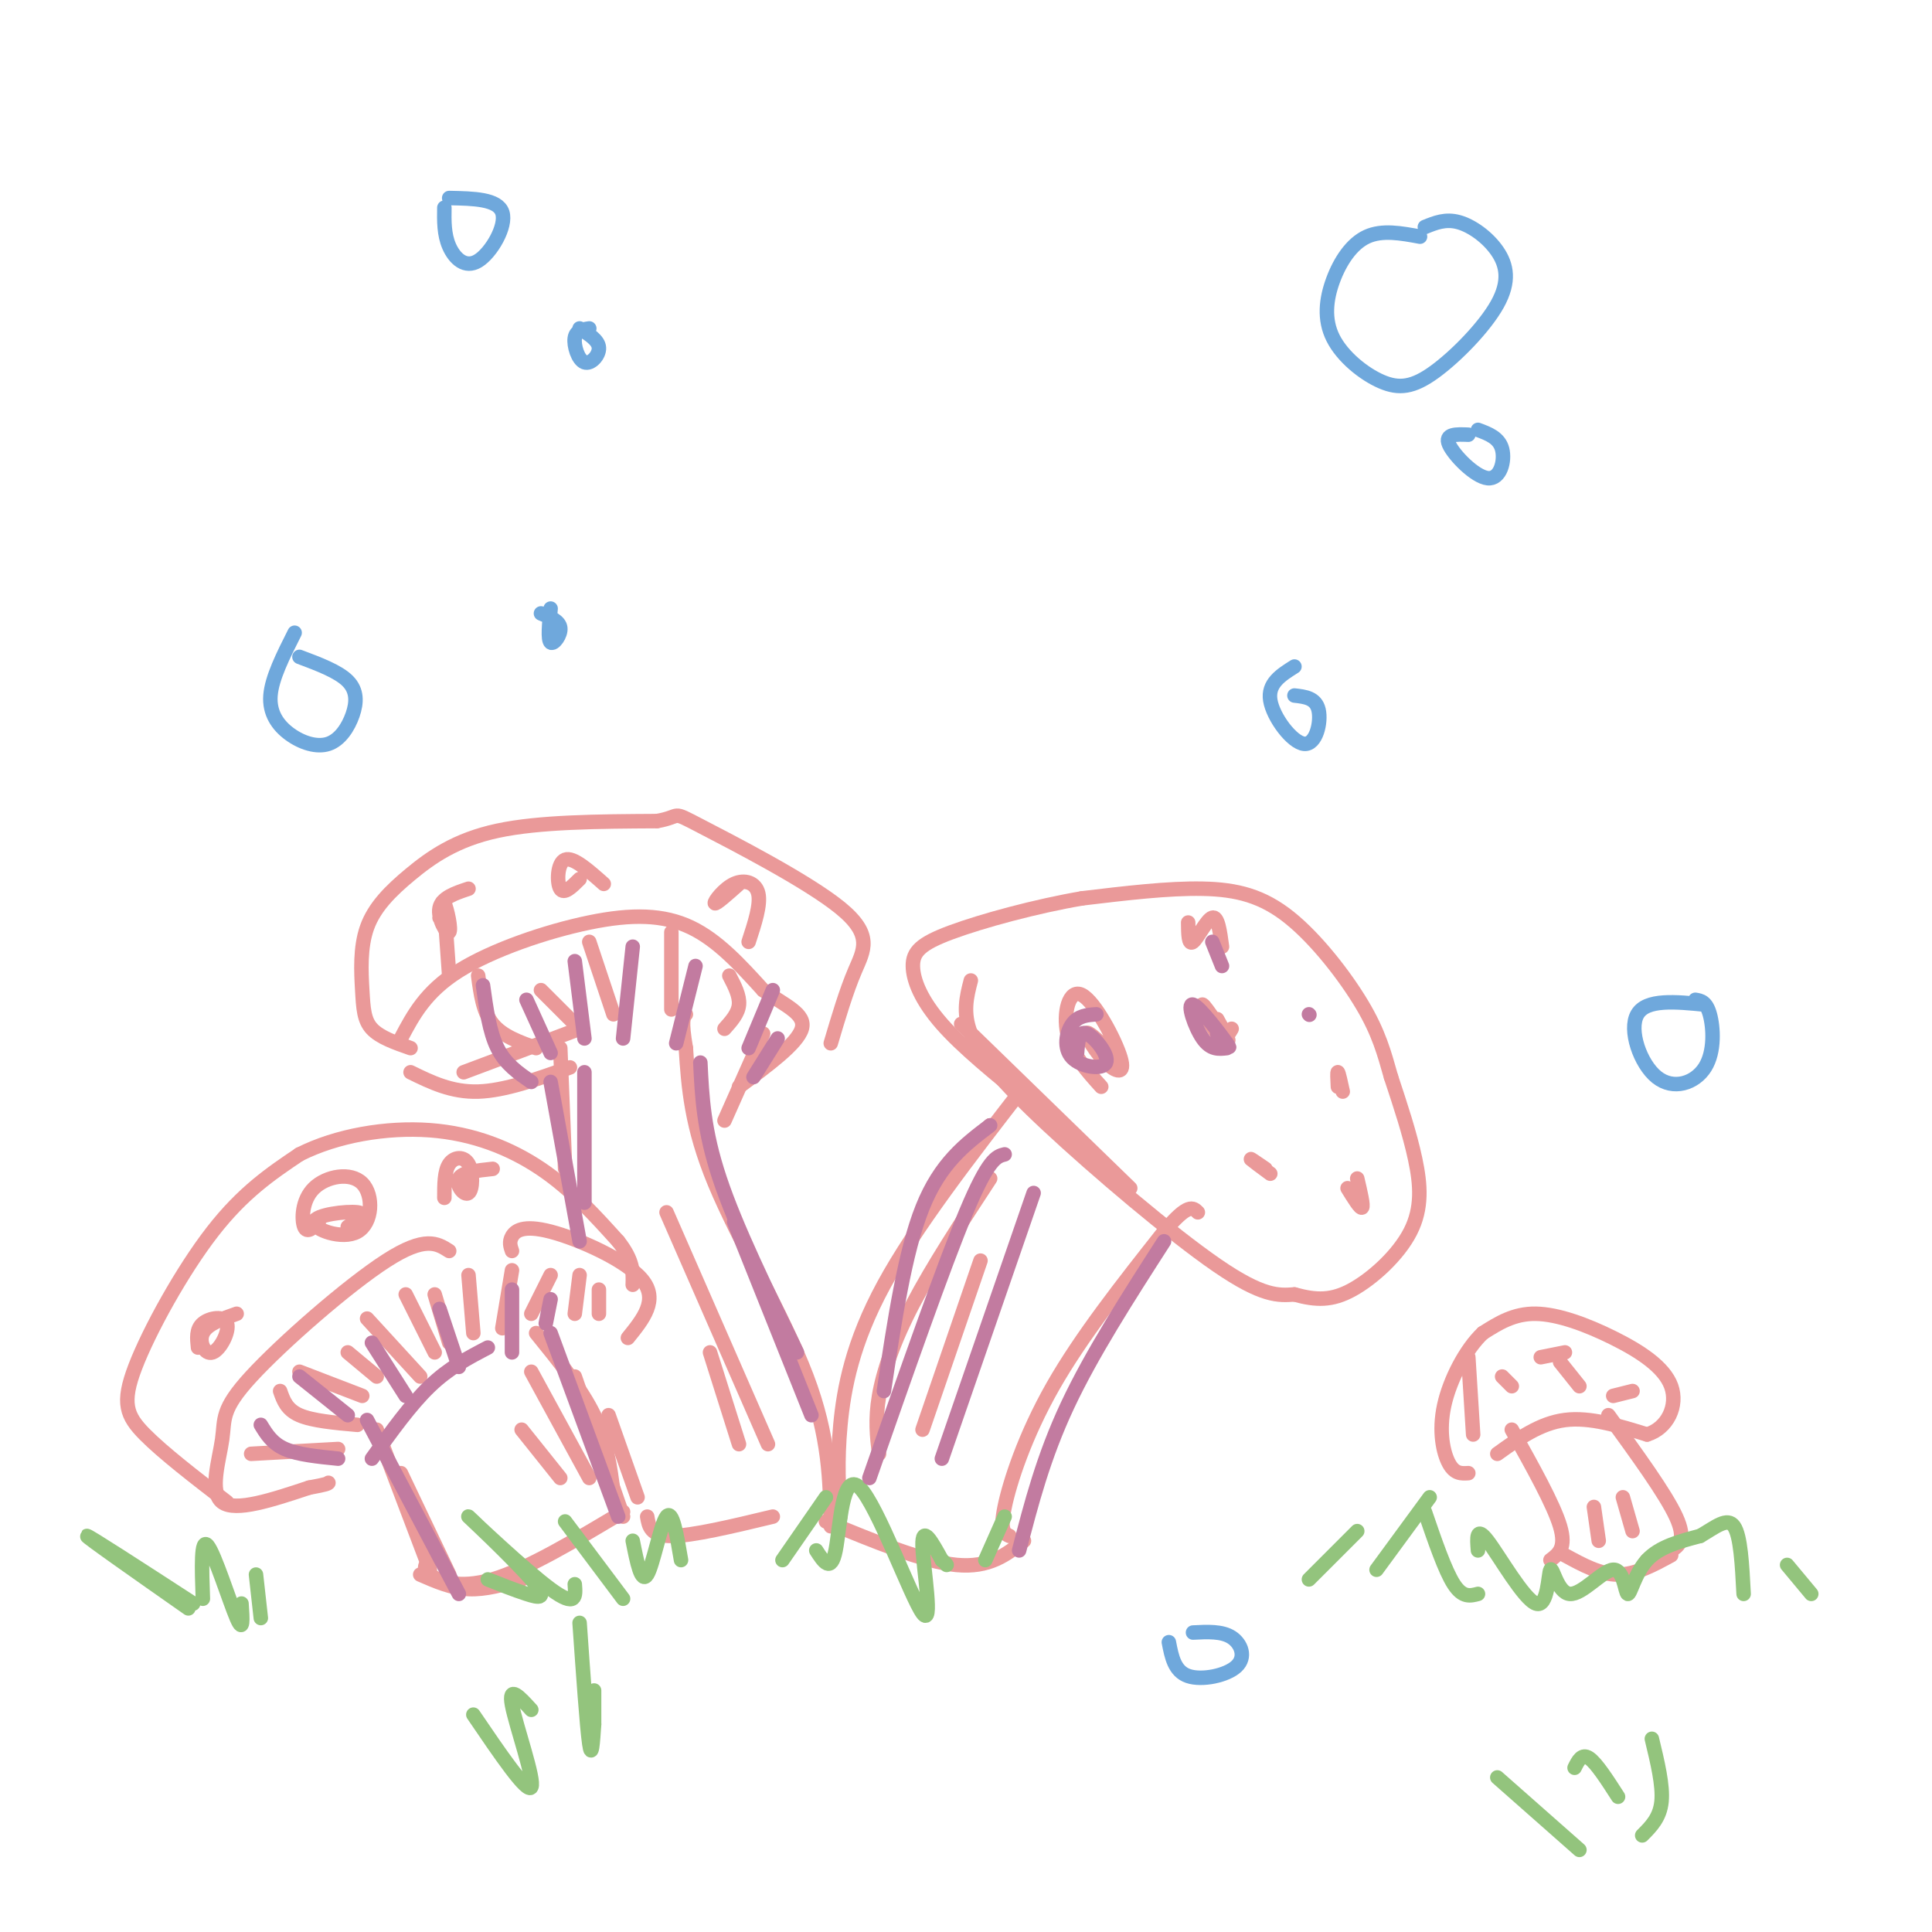 <svg viewBox='0 0 400 400' version='1.1' xmlns='http://www.w3.org/2000/svg' xmlns:xlink='http://www.w3.org/1999/xlink'><g fill='none' stroke='rgb(234,153,153)' stroke-width='3' stroke-linecap='round' stroke-linejoin='round'><path d='M87,326c3.250,1.417 6.500,2.833 10,3c3.500,0.167 7.250,-0.917 11,-2'/><path d='M89,323c-0.844,0.844 -1.689,1.689 0,3c1.689,1.311 5.911,3.089 13,1c7.089,-2.089 17.044,-8.044 27,-14'/><path d='M129,314c0.000,0.000 -10.000,-29.000 -10,-29'/><path d='M127,309c-0.667,-5.250 -1.333,-10.500 -4,-16c-2.667,-5.500 -7.333,-11.250 -12,-17'/><path d='M93,326c0.000,0.000 -10.000,-21.000 -10,-21'/><path d='M78,296c0.000,0.000 11.000,29.000 11,29'/><path d='M110,284c0.000,0.000 12.000,22.000 12,22'/><path d='M108,296c0.000,0.000 8.000,10.000 8,10'/><path d='M93,259c-2.477,-1.587 -4.954,-3.174 -13,2c-8.046,5.174 -21.662,17.108 -28,24c-6.338,6.892 -5.399,8.740 -6,13c-0.601,4.260 -2.743,10.931 0,13c2.743,2.069 10.372,-0.466 18,-3'/><path d='M64,308c3.667,-0.667 3.833,-0.833 4,-1'/><path d='M106,259c-0.321,-0.929 -0.643,-1.857 0,-3c0.643,-1.143 2.250,-2.500 8,-1c5.750,1.500 15.643,5.857 19,10c3.357,4.143 0.179,8.071 -3,12'/><path d='M52,301c0.000,0.000 18.000,-1.000 18,-1'/><path d='M58,288c0.667,1.917 1.333,3.833 4,5c2.667,1.167 7.333,1.583 12,2'/><path d='M62,284c0.000,0.000 13.000,5.000 13,5'/><path d='M72,280c0.000,0.000 6.000,5.000 6,5'/><path d='M76,273c0.000,0.000 11.000,12.000 11,12'/><path d='M84,268c0.000,0.000 6.000,12.000 6,12'/><path d='M90,268c0.000,0.000 3.000,10.000 3,10'/><path d='M97,264c0.000,0.000 1.000,12.000 1,12'/><path d='M106,263c0.000,0.000 -2.000,12.000 -2,12'/><path d='M114,264c0.000,0.000 -4.000,8.000 -4,8'/><path d='M120,264c0.000,0.000 -1.000,8.000 -1,8'/><path d='M124,267c0.000,0.000 0.000,5.000 0,5'/><path d='M47,311c-6.589,-5.071 -13.179,-10.143 -17,-14c-3.821,-3.857 -4.875,-6.500 -2,-14c2.875,-7.500 9.679,-19.857 16,-28c6.321,-8.143 12.161,-12.071 18,-16'/><path d='M62,239c7.714,-3.905 18.000,-5.667 27,-5c9.000,0.667 16.714,3.762 23,8c6.286,4.238 11.143,9.619 16,15'/><path d='M128,257c3.167,4.000 3.083,6.500 3,9'/><path d='M66,253c-1.208,1.214 -2.416,2.428 -3,1c-0.584,-1.428 -0.545,-5.499 2,-8c2.545,-2.501 7.596,-3.433 10,-1c2.404,2.433 2.160,8.229 -1,10c-3.160,1.771 -9.235,-0.485 -9,-2c0.235,-1.515 6.782,-2.290 9,-2c2.218,0.290 0.109,1.645 -2,3'/><path d='M41,279c-0.207,-1.906 -0.415,-3.812 1,-5c1.415,-1.188 4.451,-1.659 5,0c0.549,1.659 -1.391,5.447 -3,6c-1.609,0.553 -2.888,-2.128 -2,-4c0.888,-1.872 3.944,-2.936 7,-4'/><path d='M92,248c-0.003,-2.756 -0.006,-5.512 1,-7c1.006,-1.488 3.022,-1.708 4,0c0.978,1.708 0.917,5.344 0,6c-0.917,0.656 -2.691,-1.670 -2,-3c0.691,-1.330 3.845,-1.665 7,-2'/><path d='M174,314c-0.356,-5.711 -0.711,-11.422 0,-19c0.711,-7.578 2.489,-17.022 9,-29c6.511,-11.978 17.756,-26.489 29,-41'/><path d='M209,318c-1.022,-0.467 -2.044,-0.933 -1,-6c1.044,-5.067 4.156,-14.733 10,-25c5.844,-10.267 14.422,-21.133 23,-32'/><path d='M241,255c5.000,-6.000 6.000,-5.000 7,-4'/><path d='M171,315c10.083,4.167 20.167,8.333 27,9c6.833,0.667 10.417,-2.167 14,-5'/><path d='M182,301c-0.422,-3.533 -0.844,-7.067 0,-12c0.844,-4.933 2.956,-11.267 7,-19c4.044,-7.733 10.022,-16.867 16,-26'/><path d='M203,261c0.000,0.000 -12.000,35.000 -12,35'/><path d='M204,234c0.000,0.000 1.000,-1.000 1,-1'/><path d='M205,233c0.000,0.000 -1.000,1.000 -1,1'/><path d='M201,203c-0.863,3.327 -1.726,6.655 0,11c1.726,4.345 6.042,9.708 16,19c9.958,9.292 25.560,22.512 35,29c9.440,6.488 12.720,6.244 16,6'/><path d='M268,268c4.498,1.244 7.742,1.354 12,-1c4.258,-2.354 9.531,-7.172 12,-12c2.469,-4.828 2.134,-9.665 1,-15c-1.134,-5.335 -3.067,-11.167 -5,-17'/><path d='M288,223c-1.431,-5.038 -2.507,-9.134 -6,-15c-3.493,-5.866 -9.402,-13.502 -15,-18c-5.598,-4.498 -10.885,-5.856 -18,-6c-7.115,-0.144 -16.057,0.928 -25,2'/><path d='M224,186c-9.459,1.611 -20.608,4.638 -27,7c-6.392,2.362 -8.029,4.059 -8,7c0.029,2.941 1.722,7.126 6,12c4.278,4.874 11.139,10.437 18,16'/><path d='M199,212c0.000,0.000 35.000,34.000 35,34'/><path d='M228,225c-3.041,-3.371 -6.083,-6.742 -7,-11c-0.917,-4.258 0.290,-9.403 3,-8c2.710,1.403 6.922,9.356 8,13c1.078,3.644 -0.979,2.981 -3,1c-2.021,-1.981 -4.006,-5.280 -4,-6c0.006,-0.720 2.003,1.140 4,3'/><path d='M255,213c-0.768,1.333 -1.536,2.667 -3,1c-1.464,-1.667 -3.625,-6.333 -3,-6c0.625,0.333 4.036,5.667 5,7c0.964,1.333 -0.518,-1.333 -2,-4'/><path d='M263,243c-1.917,-1.417 -3.833,-2.833 -4,-3c-0.167,-0.167 1.417,0.917 3,2'/><path d='M281,244c0.667,2.833 1.333,5.667 1,6c-0.333,0.333 -1.667,-1.833 -3,-4'/><path d='M277,225c-0.083,-1.583 -0.167,-3.167 0,-3c0.167,0.167 0.583,2.083 1,4'/><path d='M253,196c-0.422,-3.178 -0.844,-6.356 -2,-6c-1.156,0.356 -3.044,4.244 -4,5c-0.956,0.756 -0.978,-1.622 -1,-4'/><path d='M172,316c-0.133,-9.267 -0.267,-18.533 -5,-31c-4.733,-12.467 -14.067,-28.133 -19,-40c-4.933,-11.867 -5.467,-19.933 -6,-28'/><path d='M142,217c-1.000,-5.833 -0.500,-6.417 0,-7'/><path d='M116,217c0.000,0.000 1.000,25.000 1,25'/><path d='M126,293c0.000,0.000 6.000,17.000 6,17'/><path d='M120,213c0.000,0.000 -24.000,9.000 -24,9'/><path d='M118,221c-6.750,2.417 -13.500,4.833 -19,5c-5.500,0.167 -9.750,-1.917 -14,-4'/><path d='M83,215c2.554,-4.833 5.107,-9.667 12,-14c6.893,-4.333 18.125,-8.167 27,-10c8.875,-1.833 15.393,-1.667 21,1c5.607,2.667 10.304,7.833 15,13'/><path d='M158,205c4.689,3.267 8.911,4.933 8,8c-0.911,3.067 -6.956,7.533 -13,12'/><path d='M85,217c-3.173,-1.108 -6.346,-2.216 -8,-4c-1.654,-1.784 -1.788,-4.243 -2,-8c-0.212,-3.757 -0.500,-8.811 1,-13c1.500,-4.189 4.788,-7.512 9,-11c4.212,-3.488 9.346,-7.139 18,-9c8.654,-1.861 20.827,-1.930 33,-2'/><path d='M136,170c5.450,-0.954 2.574,-2.338 9,1c6.426,3.338 22.153,11.399 29,17c6.847,5.601 4.813,8.743 3,13c-1.813,4.257 -3.407,9.628 -5,15'/><path d='M99,202c0.500,3.750 1.000,7.500 3,10c2.000,2.500 5.500,3.750 9,5'/><path d='M112,205c0.000,0.000 7.000,7.000 7,7'/><path d='M122,195c0.000,0.000 5.000,15.000 5,15'/><path d='M139,193c0.000,0.000 0.000,16.000 0,16'/><path d='M151,202c1.083,2.083 2.167,4.167 2,6c-0.167,1.833 -1.583,3.417 -3,5'/><path d='M158,214c0.000,0.000 -8.000,18.000 -8,18'/><path d='M134,314c0.333,2.000 0.667,4.000 5,4c4.333,0.000 12.667,-2.000 21,-4'/><path d='M92,188c0.000,0.000 1.000,14.000 1,14'/><path d='M91,190c0.214,-2.071 0.429,-4.143 1,-3c0.571,1.143 1.500,5.500 1,6c-0.500,0.500 -2.429,-2.857 -2,-5c0.429,-2.143 3.214,-3.071 6,-4'/><path d='M120,182c-1.622,1.622 -3.244,3.244 -4,2c-0.756,-1.244 -0.644,-5.356 1,-6c1.644,-0.644 4.822,2.178 8,5'/><path d='M153,183c-2.405,2.143 -4.810,4.286 -5,4c-0.190,-0.286 1.833,-3.000 4,-4c2.167,-1.000 4.476,-0.286 5,2c0.524,2.286 -0.738,6.143 -2,10'/><path d='M321,323c1.667,-1.250 3.333,-2.500 2,-7c-1.333,-4.500 -5.667,-12.250 -10,-20'/><path d='M341,323c1.689,-0.533 3.378,-1.067 5,-2c1.622,-0.933 3.178,-2.267 1,-7c-2.178,-4.733 -8.089,-12.867 -14,-21'/><path d='M346,322c-3.667,2.000 -7.333,4.000 -11,4c-3.667,0.000 -7.333,-2.000 -11,-4'/><path d='M310,301c4.417,-3.167 8.833,-6.333 14,-7c5.167,-0.667 11.083,1.167 17,3'/><path d='M341,297c4.270,-1.287 6.443,-6.005 5,-10c-1.443,-3.995 -6.504,-7.268 -12,-10c-5.496,-2.732 -11.427,-4.923 -16,-5c-4.573,-0.077 -7.786,1.962 -11,4'/><path d='M307,276c-3.524,3.321 -6.833,9.625 -8,15c-1.167,5.375 -0.190,9.821 1,12c1.190,2.179 2.595,2.089 4,2'/><path d='M304,281c0.000,0.000 1.000,16.000 1,16'/><path d='M311,285c0.000,0.000 2.000,2.000 2,2'/><path d='M323,282c0.000,0.000 4.000,5.000 4,5'/><path d='M334,289c0.000,0.000 4.000,-1.000 4,-1'/><path d='M324,280c0.000,0.000 -5.000,1.000 -5,1'/><path d='M330,312c0.000,0.000 1.000,7.000 1,7'/><path d='M336,310c0.000,0.000 2.000,7.000 2,7'/><path d='M138,251c0.000,0.000 21.000,48.000 21,48'/><path d='M147,280c0.000,0.000 6.000,19.000 6,19'/></g>
<g fill='none' stroke='rgb(147,196,125)' stroke-width='3' stroke-linecap='round' stroke-linejoin='round'><path d='M39,333c-10.583,-7.417 -21.167,-14.833 -21,-15c0.167,-0.167 11.083,6.917 22,14'/><path d='M42,331c-0.222,-6.378 -0.444,-12.756 1,-11c1.444,1.756 4.556,11.644 6,15c1.444,3.356 1.222,0.178 1,-3'/><path d='M53,326c0.000,0.000 1.000,9.000 1,9'/><path d='M98,355c5.600,8.244 11.200,16.489 12,15c0.800,-1.489 -3.200,-12.711 -4,-17c-0.800,-4.289 1.600,-1.644 4,1'/><path d='M120,336c0.750,10.750 1.500,21.500 2,25c0.500,3.500 0.750,-0.250 1,-4'/><path d='M123,350c0.000,0.000 0.000,7.000 0,7'/><path d='M101,327c2.746,1.093 5.493,2.185 8,3c2.507,0.815 4.775,1.352 1,-3c-3.775,-4.352 -13.593,-13.595 -13,-13c0.593,0.595 11.598,11.027 17,15c5.402,3.973 5.201,1.486 5,-1'/><path d='M117,315c0.000,0.000 12.000,16.000 12,16'/><path d='M131,319c0.889,4.489 1.778,8.978 3,7c1.222,-1.978 2.778,-10.422 4,-12c1.222,-1.578 2.111,3.711 3,9'/><path d='M162,323c0.000,0.000 9.000,-13.000 9,-13'/><path d='M169,321c1.525,2.376 3.049,4.753 4,0c0.951,-4.753 1.327,-16.635 5,-13c3.673,3.635 10.643,22.786 13,26c2.357,3.214 0.102,-9.510 0,-14c-0.102,-4.490 1.949,-0.745 4,3'/><path d='M195,323c0.833,0.667 0.917,0.833 1,1'/><path d='M204,323c0.000,0.000 4.000,-9.000 4,-9'/><path d='M271,327c0.000,0.000 10.000,-10.000 10,-10'/><path d='M285,325c0.000,0.000 11.000,-15.000 11,-15'/><path d='M295,313c2.083,6.083 4.167,12.167 6,15c1.833,2.833 3.417,2.417 5,2'/><path d='M306,321c-0.211,-2.585 -0.421,-5.171 2,-2c2.421,3.171 7.474,12.097 10,13c2.526,0.903 2.526,-6.219 3,-7c0.474,-0.781 1.423,4.777 4,5c2.577,0.223 6.784,-4.889 9,-5c2.216,-0.111 2.443,4.778 3,5c0.557,0.222 1.445,-4.222 4,-7c2.555,-2.778 6.778,-3.889 11,-5'/><path d='M352,318c3.178,-1.844 5.622,-3.956 7,-2c1.378,1.956 1.689,7.978 2,14'/><path d='M370,324c0.000,0.000 5.000,6.000 5,6'/><path d='M310,368c0.000,0.000 17.000,15.000 17,15'/><path d='M326,366c0.750,-1.500 1.500,-3.000 3,-2c1.500,1.000 3.750,4.500 6,8'/><path d='M342,360c1.167,4.833 2.333,9.667 2,13c-0.333,3.333 -2.167,5.167 -4,7'/></g>
<g fill='none' stroke='rgb(111,168,220)' stroke-width='3' stroke-linecap='round' stroke-linejoin='round'><path d='M92,43c-0.042,2.762 -0.083,5.524 1,8c1.083,2.476 3.292,4.667 6,3c2.708,-1.667 5.917,-7.190 5,-10c-0.917,-2.810 -5.958,-2.905 -11,-3'/><path d='M122,68c-1.381,0.214 -2.762,0.429 -3,2c-0.238,1.571 0.667,4.500 2,5c1.333,0.500 3.095,-1.429 3,-3c-0.095,-1.571 -2.048,-2.786 -4,-4'/><path d='M61,131c-2.362,4.685 -4.724,9.370 -5,13c-0.276,3.630 1.534,6.205 4,8c2.466,1.795 5.589,2.811 8,2c2.411,-0.811 4.111,-3.449 5,-6c0.889,-2.551 0.968,-5.015 -1,-7c-1.968,-1.985 -5.984,-3.493 -10,-5'/><path d='M114,126c-0.311,3.222 -0.622,6.444 0,7c0.622,0.556 2.178,-1.556 2,-3c-0.178,-1.444 -2.089,-2.222 -4,-3'/><path d='M294,49c-3.921,-0.726 -7.842,-1.452 -11,0c-3.158,1.452 -5.553,5.081 -7,9c-1.447,3.919 -1.948,8.126 0,12c1.948,3.874 6.344,7.415 10,9c3.656,1.585 6.574,1.215 11,-2c4.426,-3.215 10.362,-9.274 13,-14c2.638,-4.726 1.980,-8.119 0,-11c-1.980,-2.881 -5.280,-5.252 -8,-6c-2.720,-0.748 -4.860,0.126 -7,1'/><path d='M304,90c-2.476,-0.101 -4.952,-0.202 -4,2c0.952,2.202 5.333,6.708 8,7c2.667,0.292 3.619,-3.631 3,-6c-0.619,-2.369 -2.810,-3.185 -5,-4'/><path d='M268,138c-2.786,1.750 -5.571,3.500 -5,7c0.571,3.500 4.500,8.750 7,9c2.500,0.250 3.571,-4.500 3,-7c-0.571,-2.500 -2.786,-2.750 -5,-3'/><path d='M353,208c-6.080,-0.604 -12.159,-1.209 -14,2c-1.841,3.209 0.558,10.231 4,13c3.442,2.769 7.927,1.284 10,-2c2.073,-3.284 1.735,-8.367 1,-11c-0.735,-2.633 -1.868,-2.817 -3,-3'/><path d='M242,340c0.577,3.012 1.155,6.024 4,7c2.845,0.976 7.958,-0.083 10,-2c2.042,-1.917 1.012,-4.690 -1,-6c-2.012,-1.310 -5.006,-1.155 -8,-1'/></g>
<g fill='none' stroke='rgb(194,123,160)' stroke-width='3' stroke-linecap='round' stroke-linejoin='round'><path d='M114,224c0.000,0.000 6.000,33.000 6,33'/><path d='M121,222c0.000,0.000 0.000,27.000 0,27'/><path d='M145,220c0.333,7.000 0.667,14.000 4,24c3.333,10.000 9.667,23.000 16,36'/><path d='M152,253c0.000,0.000 16.000,40.000 16,40'/><path d='M205,233c-5.167,3.917 -10.333,7.833 -14,17c-3.667,9.167 -5.833,23.583 -8,38'/><path d='M208,239c-1.667,0.417 -3.333,0.833 -8,12c-4.667,11.167 -12.333,33.083 -20,55'/><path d='M214,247c0.000,0.000 -19.000,55.000 -19,55'/><path d='M241,257c-7.500,11.667 -15.000,23.333 -20,34c-5.000,10.667 -7.500,20.333 -10,30'/><path d='M114,276c0.000,0.000 14.000,38.000 14,38'/><path d='M76,294c0.000,0.000 19.000,36.000 19,36'/><path d='M77,302c4.000,-5.583 8.000,-11.167 12,-15c4.000,-3.833 8.000,-5.917 12,-8'/><path d='M54,295c1.167,1.917 2.333,3.833 5,5c2.667,1.167 6.833,1.583 11,2'/><path d='M62,285c0.000,0.000 10.000,8.000 10,8'/><path d='M77,278c0.000,0.000 7.000,11.000 7,11'/><path d='M91,271c0.000,0.000 4.000,12.000 4,12'/><path d='M106,267c0.000,0.000 0.000,13.000 0,13'/><path d='M114,269c0.000,0.000 -1.000,5.000 -1,5'/><path d='M223,218c0.188,-2.348 0.376,-4.695 2,-4c1.624,0.695 4.683,4.434 4,6c-0.683,1.566 -5.107,0.960 -7,-1c-1.893,-1.960 -1.255,-5.274 0,-7c1.255,-1.726 3.128,-1.863 5,-2'/><path d='M254,217c-1.667,0.196 -3.333,0.393 -5,-2c-1.667,-2.393 -3.333,-7.375 -2,-7c1.333,0.375 5.667,6.107 7,8c1.333,1.893 -0.333,-0.054 -2,-2'/><path d='M253,200c0.000,0.000 -2.000,-5.000 -2,-5'/><path d='M271,210c0.000,0.000 0.100,0.100 0.1,0.1'/><path d='M100,204c0.667,4.833 1.333,9.667 3,13c1.667,3.333 4.333,5.167 7,7'/><path d='M109,207c0.000,0.000 5.000,11.000 5,11'/><path d='M119,199c0.000,0.000 2.000,16.000 2,16'/><path d='M131,196c0.000,0.000 -2.000,19.000 -2,19'/><path d='M144,200c0.000,0.000 -4.000,16.000 -4,16'/><path d='M160,205c0.000,0.000 -5.000,12.000 -5,12'/><path d='M161,215c0.000,0.000 -5.000,8.000 -5,8'/></g>
</svg>